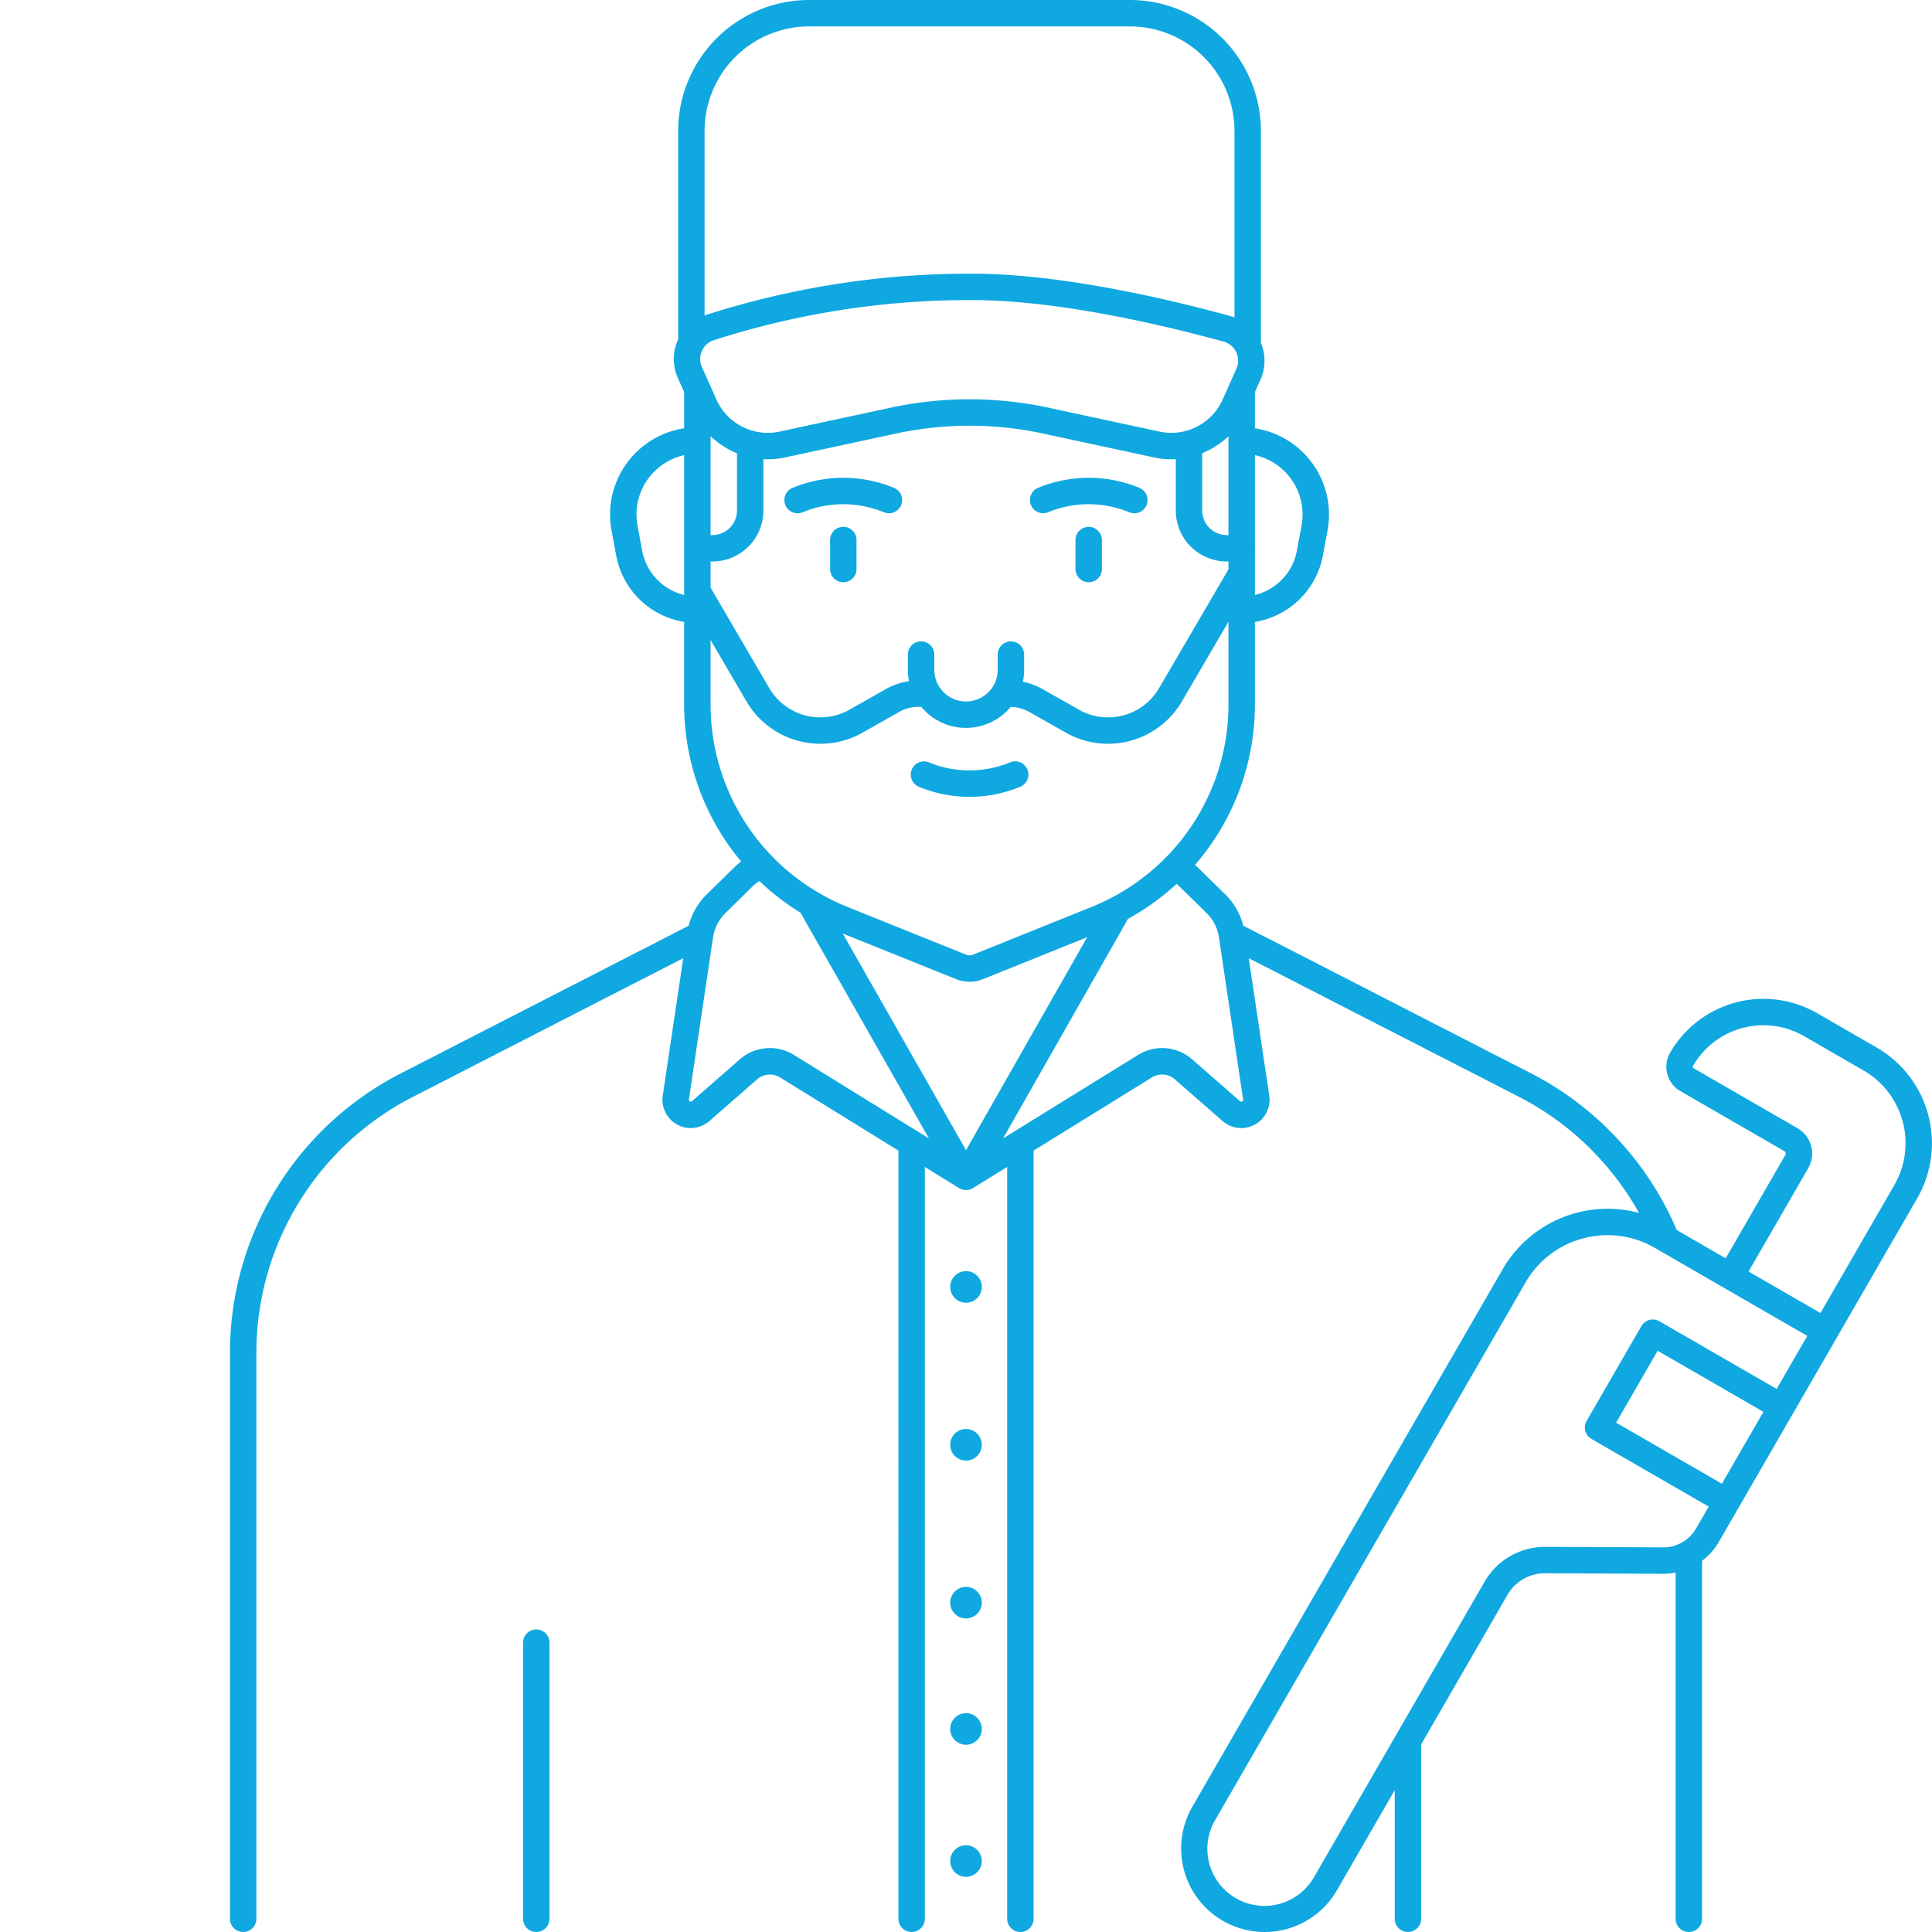 <?xml version="1.0" encoding="UTF-8"?>
<svg xmlns="http://www.w3.org/2000/svg" data-name="Layer 1" viewBox="0 0 512 512" id="Plumber">
  <path d="M256 378.703a4.184 4.184 0 1 0 4.184 4.184 4.184 4.184 0 0 0-4.183-4.184Zm0 110.305a4.184 4.184 0 1 0 4.184 4.183 4.184 4.184 0 0 0-4.183-4.183Zm0-68.469a4.184 4.184 0 1 0 4.184 4.184 4.184 4.184 0 0 0-4.183-4.184Zm-113.88 11.287a3.5 3.5 0 0 0-3.5 3.5V508.5a3.5 3.5 0 0 0 7 0v-73.174a3.5 3.5 0 0 0-3.5-3.5ZM256 454.008a4.184 4.184 0 1 0 4.184 4.183 4.184 4.184 0 0 0-4.183-4.183Zm0-117.14a4.184 4.184 0 1 0 4.184 4.183 4.184 4.184 0 0 0-4.183-4.184Zm-19.123-207.6a35.22 35.22 0 0 0-26.788 0 3.5 3.5 0 1 0 2.658 6.475 28.162 28.162 0 0 1 10.022-2.113 28.641 28.641 0 0 1 11.454 2.114 3.5 3.5 0 1 0 2.654-6.477Zm260.505 148.369-15.788-9.116a28.578 28.578 0 0 0-38.995 10.45 7.458 7.458 0 0 0 2.73 10.188l27.547 15.904a.735.735 0 0 1 .268 1.002l-15.819 27.398-12.967-7.486a83.564 83.564 0 0 0-38.68-41.571l-76.188-39.08a17.943 17.943 0 0 0-4.59-8.116l-7.647-7.497c-.184-.18-.379-.337-.568-.505a64.793 64.793 0 0 0 15.875-42.648v-21.746a21.875 21.875 0 0 0 18.011-17.582l1.235-6.638a23.124 23.124 0 0 0-19.246-27.09v-9.587l1.49-3.338a12.219 12.219 0 0 0 .1-9.707V34.69A34.73 34.73 0 0 0 299.46 0h-85.05a34.73 34.73 0 0 0-34.69 34.69v55.27c-.029.06-.064.116-.091.177a12.279 12.279 0 0 0-.001 10l1.682 3.767v9.6a23.125 23.125 0 0 0-19.246 27.09l1.235 6.637a21.875 21.875 0 0 0 18.01 17.583v21.746a64.81 64.81 0 0 0 15.106 41.747 14.539 14.539 0 0 0-1.665 1.403l-7.651 7.502a17.935 17.935 0 0 0-4.589 8.114l-76.189 39.08a83.182 83.182 0 0 0-45.38 74.294v149.8a3.5 3.5 0 1 0 7 0V358.7a76.208 76.208 0 0 1 41.577-68.066l71.547-36.7-5.427 36.409a7.5 7.5 0 0 0 12.356 6.752l12.392-10.832a5.168 5.168 0 0 1 6.433-.676l31.27 19.334V508.5a3.5 3.5 0 0 0 7 0V309.25l9.07 5.607a3.47 3.47 0 0 0 .505.253c.046.02.094.034.142.051a3.532 3.532 0 0 0 .445.13c.053.012.106.024.16.033a3.514 3.514 0 0 0 .588.056h.002a3.509 3.509 0 0 0 .588-.056c.054-.01.107-.021.16-.033a3.54 3.54 0 0 0 .445-.13c.048-.017.096-.031.142-.05a3.483 3.483 0 0 0 .505-.254l9.07-5.607V508.5a3.5 3.5 0 0 0 7 0V304.921l31.267-19.333a5.17 5.17 0 0 1 6.438.677l12.394 10.833a7.5 7.5 0 0 0 12.352-6.754l-5.427-36.41 71.547 36.7a76.546 76.546 0 0 1 31.869 30.806 32.106 32.106 0 0 0-36.143 14.944L315.98 478.807a22.127 22.127 0 1 0 38.326 22.127l15.314-26.526V508.5a3.5 3.5 0 0 0 7 0v-46.216l22.885-39.637a11.454 11.454 0 0 1 9.898-5.715h.051l31.29.14h.074a16.91 16.91 0 0 0 3.242-.318V508.5a3.5 3.5 0 0 0 7 0v-94.871a16.95 16.95 0 0 0 4.474-5.053l31.223-54.08 21.323-36.933a29.262 29.262 0 0 0-10.698-39.926ZM332.56 145.697a1.993 1.993 0 0 0 0-.795v-24.284a16.131 16.131 0 0 1 12.363 18.696l-1.235 6.638a14.873 14.873 0 0 1-11.128 11.728ZM181.31 157.68a14.873 14.873 0 0 1-11.128-11.728l-1.235-6.638a16.132 16.132 0 0 1 12.363-18.696Zm144.25-6.798-18.421 31.531a15.655 15.655 0 0 1-21.145 5.701l-9.673-5.475a17.777 17.777 0 0 0-5.251-1.966 15.392 15.392 0 0 0 .332-3.174v-4.027a3.5 3.5 0 0 0-7 0v4.027a8.402 8.402 0 0 1-16.804 0v-4.027a3.5 3.5 0 0 0-7 0v4.027a15.406 15.406 0 0 0 .3 3.015 17.774 17.774 0 0 0-6.173 2.121l-9.667 5.478a15.676 15.676 0 0 1-21.157-5.699l-15.591-26.681V148.8h.5a13.515 13.515 0 0 0 13.5-13.5V121.68a21.599 21.599 0 0 0 5.713-.45l29.35-6.317a92.374 92.374 0 0 1 39.13 0l29.35 6.317a21.518 21.518 0 0 0 4.543.484c.403 0 .803-.022 1.204-.044V135.3a13.515 13.515 0 0 0 13.5 13.5h.46ZM188.31 141.8V115.59a22.053 22.053 0 0 0 7 4.532V135.3a6.508 6.508 0 0 1-6.5 6.5Zm137.25 0h-.46a6.508 6.508 0 0 1-6.5-6.5v-15.202a22.068 22.068 0 0 0 6.96-4.491ZM186.72 34.69A27.722 27.722 0 0 1 214.41 7h85.05a27.722 27.722 0 0 1 27.69 27.69v49.43a12.412 12.412 0 0 0-1.051-.351c-15.004-4.123-43.726-11.065-67.511-11.237a228.494 228.494 0 0 0-71.533 10.95c-.115.036-.222.087-.335.127Zm-.7 58.302a5.165 5.165 0 0 1 3.175-2.846 220.9 220.9 0 0 1 69.342-10.614c22.985.166 51.033 6.955 65.706 10.987a5.261 5.261 0 0 1 3.368 2.828 5.17 5.17 0 0 1 .046 4.378l-3.664 8.208a14.902 14.902 0 0 1-16.668 8.455l-29.35-6.318a99.313 99.313 0 0 0-42.076 0l-29.348 6.318a14.899 14.899 0 0 1-16.67-8.455l-3.86-8.649a5.202 5.202 0 0 1-.001-4.292Zm2.29 93.568v-16.954l9.55 16.342a22.708 22.708 0 0 0 30.646 8.257l9.676-5.483a10.846 10.846 0 0 1 5.358-1.412h.597a15.38 15.38 0 0 0 23.705.022 10.838 10.838 0 0 1 5.023 1.394l9.679 5.48a22.69 22.69 0 0 0 30.639-8.26l12.377-21.187v21.801a57.784 57.784 0 0 1-16.472 40.562 3.49 3.49 0 0 0-.59.587 57.908 57.908 0 0 1-13.574 10.005c-.06.028-.118.06-.177.091a58.999 58.999 0 0 1-5.544 2.578l-31.33 12.61a2.506 2.506 0 0 1-1.866 0l-31.34-12.61a58.823 58.823 0 0 1-8.292-4.126c-.036-.02-.068-.046-.104-.064a57.852 57.852 0 0 1-11.233-8.813 3.467 3.467 0 0 0-.539-.558 57.786 57.786 0 0 1-16.19-40.262Zm22.188 93.071a12.084 12.084 0 0 0-14.722 1.364l-12.385 10.827a.452.452 0 0 1-.578.066.441.441 0 0 1-.252-.512l6.351-42.599A11.573 11.573 0 0 1 192 242.21l7.651-7.5a6.955 6.955 0 0 1 1.63-1.207 64.808 64.808 0 0 0 10.857 8.368l34.038 59.82ZM256 304.803l-32.666-57.41 30.052 12.09a9.433 9.433 0 0 0 7.1.004l27.627-11.12Zm73.187-12.915a.45.45 0 0 1-.574-.063l-12.387-10.828a12.09 12.09 0 0 0-14.727-1.364l-35.674 22.057 33.11-58.19a64.922 64.922 0 0 0 12.88-9.27c.181.149.36.307.535.48l7.649 7.498a11.575 11.575 0 0 1 3.089 6.568l6.35 42.6a.44.44 0 0 1-.251.512Zm127.137 101.319-28.033-16.186 11.002-19.056 28.033 16.185Zm14.503-25.12-31.065-17.935a3.5 3.5 0 0 0-4.782 1.282l-14.502 25.118a3.5 3.5 0 0 0 1.282 4.781l31.064 17.936-3.352 5.807a10.014 10.014 0 0 1-8.654 4.995h-.044l-31.289-.139h-.082a18.47 18.47 0 0 0-15.96 9.215l-45.2 78.287a15.127 15.127 0 1 1-26.2-15.127l82.228-142.423a24.923 24.923 0 0 1 15.233-11.69 25.237 25.237 0 0 1 6.534-.865 24.937 24.937 0 0 1 12.503 3.372l40.403 23.327Zm31.19-54.024-19.573 33.902-19.056-11.002 15.818-27.399a7.743 7.743 0 0 0-2.83-10.564l-27.548-15.904a.459.459 0 0 1-.167-.626 21.568 21.568 0 0 1 29.433-7.886l15.788 9.115a22.253 22.253 0 0 1 8.136 30.364ZM301.91 129.267a35.22 35.22 0 0 0-26.788 0 3.5 3.5 0 1 0 2.658 6.476 28.162 28.162 0 0 1 10.022-2.113 28.669 28.669 0 0 1 11.454 2.114 3.5 3.5 0 1 0 2.654-6.477ZM243.54 208.52a35.144 35.144 0 0 0 12.502 2.635c.303.008.604.012.905.012a35.092 35.092 0 0 0 13.381-2.647 3.5 3.5 0 1 0-2.654-6.477 28.705 28.705 0 0 1-11.454 2.114 28.167 28.167 0 0 1-10.022-2.113 3.5 3.5 0 1 0-2.658 6.476Zm-20.056-68.9a3.5 3.5 0 0 0-3.5 3.5v7.678a3.5 3.5 0 1 0 7 0v-7.678a3.5 3.5 0 0 0-3.5-3.5Zm65.032 0a3.5 3.5 0 0 0-3.5 3.5v7.678a3.5 3.5 0 1 0 7 0v-7.678a3.5 3.5 0 0 0-3.5-3.5Z" fill="#10a8e0" class="color000000 svgShape"></path>
</svg>
